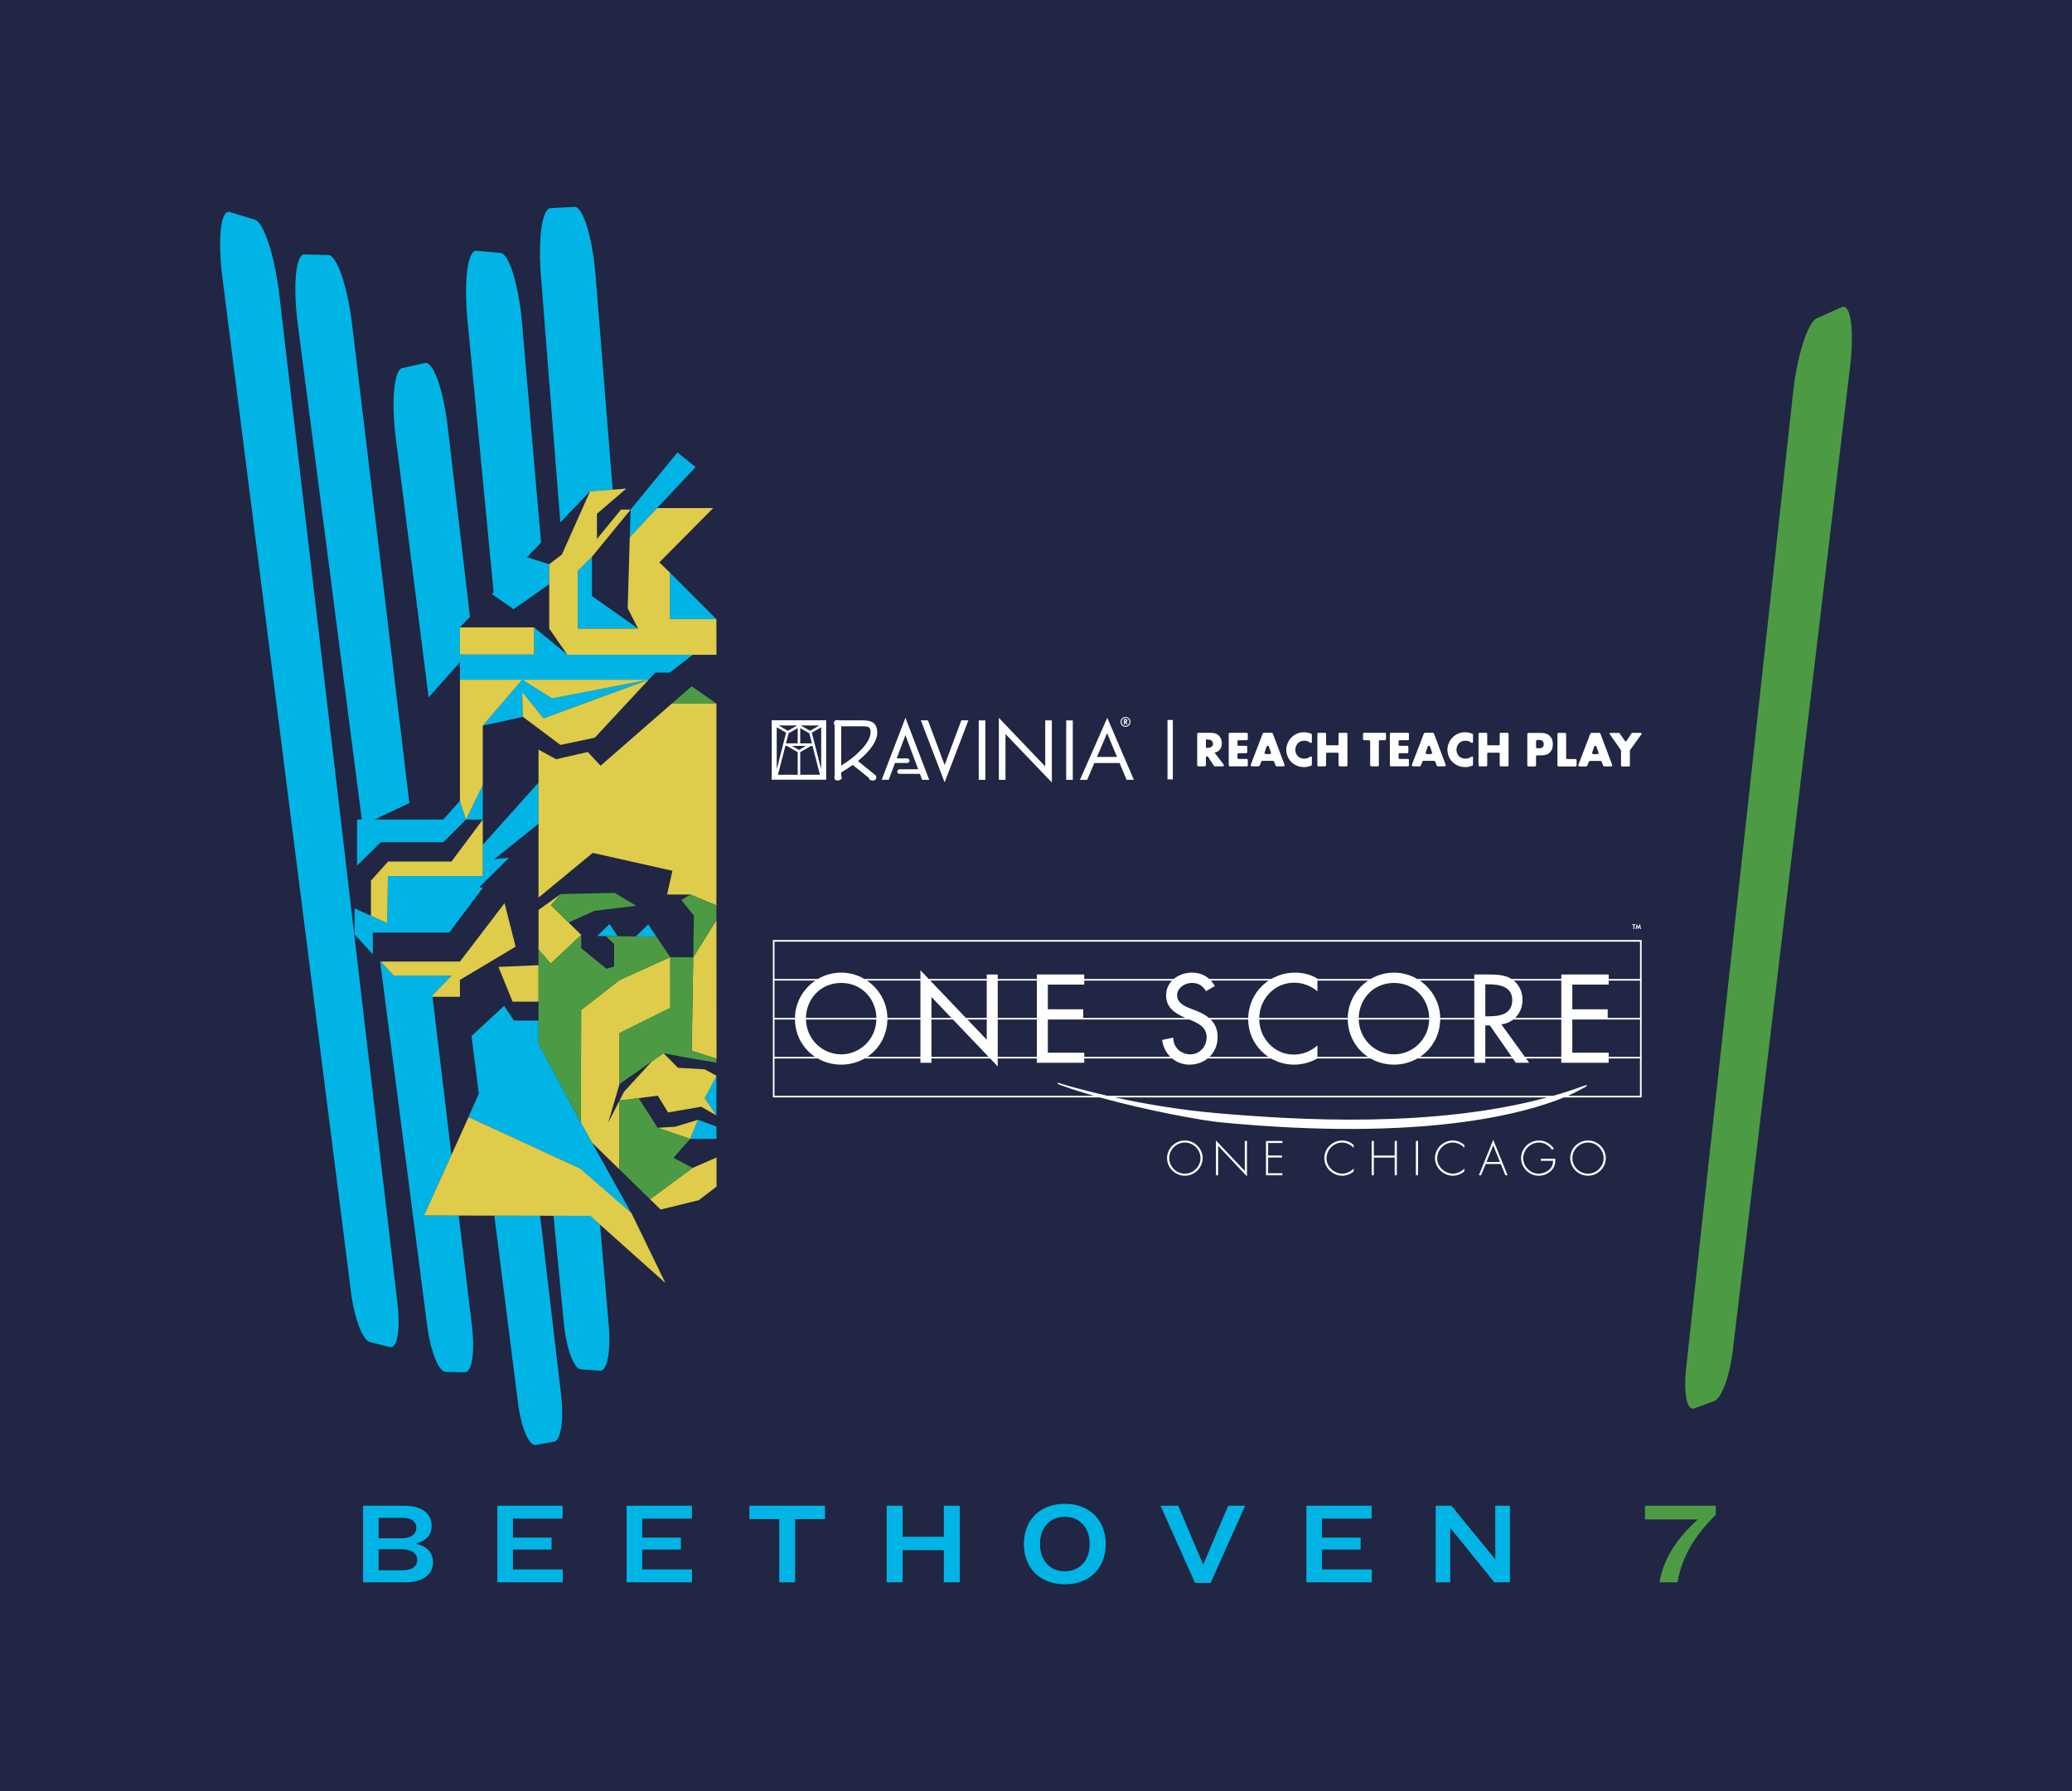 <?xml version="1.0" encoding="UTF-8"?><svg id="a" xmlns="http://www.w3.org/2000/svg" width="273" height="236" viewBox="0 0 273 236"><rect width="273" height="236" fill="#202643"/><path d="M61.576,41.97c-.48-5.001.048-9.025,1.186-8.926l3.182.277c1.137.099,2.412,4.276,2.844,9.269l2.499,28.9-1.853,1.937h0s-4.397,4.596-4.397,4.596l-3.462-36.053ZM79.059,161.354l-1.294-1.156-4.838-.011,1.352,14.081c.322,3.353,1.323,6.096,2.238,6.16l2.561.18c.915.064,1.424-2.571,1.134-5.92l-1.153-13.334ZM47.669,107.983h-.629v6.071l3.141-3.078h8.224l2.993-2.993-.799-2.464-2.194,2.464h-9.079l4.611-2.168-7.545-63.082c-.597-4.992-2.003-9.109-3.134-9.134l-3.164-.071c-1.131-.026-1.518,4.051-.873,9.046l8.448,65.41ZM60.438,160.158l-4.568-.011,3.612-7.981-2.491-20.829h-.19l2.687-2.782h-7.595l-1.71-1.861-.109-.098,6.212,48.1c.433,3.349,1.518,6.05,2.429,6.067l2.549.046c.911.017,1.328-2.657.927-6.005l-1.752-14.647ZM56.475,91.883l4.124-4.623v-4.597s1.324-1.383,1.324-1.383l-2.944-25.135c-.563-4.809-1.9-8.558-2.98-8.317l-3.016.674c-1.076.241-1.451,4.364-.844,9.152l4.336,34.229ZM36.788,38.753c-.59-5.033-2.029-9.454-3.209-9.814l-3.307-1.009c-1.184-.361-1.618,3.5-.976,8.563l16.957,133.813c.429,3.388,1.542,6.298,2.488,6.532l2.644.654c.944.234,1.391-2.284.996-5.655l-15.592-133.085ZM71.164,160.183l-6.039-.014,3.125,24.672c.41,3.236,1.449,5.707,2.324,5.549l2.453-.441c.877-.158,1.284-2.893.904-6.14l-2.767-23.626ZM73.822,68.84l3.923-4.101v-.002s2.981-.227,2.981-.227l-2.246-28.118c-.406-5.077-1.657-9.193-2.789-9.135l-3.166.169c-1.132.061-1.678,4.271-1.222,9.342l2.52,32.071ZM89.256,59.62l-6.165,7.52-.113,3.631,8.681-9.231-2.403-1.92ZM67.664,80.268l4.7-3.295v-2.641l-2.93-.905-4.632,4.842,2.862,1.999ZM88.258,81.576h6.13l-6.13-6.141v6.141ZM76.124,75.226v7.595h7.947l-6.074-4.288v-5.181l-1.874,1.874ZM83.774,123.383l2.717.029-1.09-1.621-1.627,1.592ZM68.822,89.564l8.208.008-2.302-3.331-4.35-3.578v3.578h-9.778v3.315l8.202.008-5.19,6.046,5.282-1.157-.056-3.246,2.772,3.448,13.86-5.098-12.754,2.423-3.894-2.415ZM90.931,150.059h3.464v-1.626l-2.433-.889-1.031,2.515ZM74.728,86.241l2.302,3.33,8.44-.016.877-.938h1.911l3.068-2.376h-16.599ZM51.026,121.626l-4.309-1.935v3.42l2.408,2.628v-2.867h10.061l4.425-5.886-.452-.1.452-.446,3.471-3.427-1.961.202,5.835-4.679v-5.426l-7.344,8.193v4.125h-12.501l-.084,6.198ZM92.838,144.677l1.557,2.295v-5.237l-1.557,2.943ZM63.611,103.438l-2.213,4.545h2.213v-4.545ZM78.684,123.329l2.701.029-1.074-1.621-1.627,1.592ZM76.539,147.914l-5.584-10.404v-3.044h-3.253l-1.273-1.936-4.302,3.971.965,7.618,4.368-9.654-5.753,12.714,14.706,6.777,6.155,5.339.601.521-5.144-9.234-1.487-2.67ZM53.265,198.397c2.469,0,3.605,1.136,3.605,2.621,0,1.348-.818,2.015-2.045,2.348v.046c1.394.303,2.227,1.136,2.227,2.409,0,1.636-1.318,2.666-3.62,2.666h-5.59v-10.089h5.423ZM49.887,202.684h2.984c1.303,0,1.984-.545,1.984-1.409,0-.757-.606-1.288-1.803-1.288h-3.166v2.696ZM49.887,206.895h3.242c1.212,0,1.848-.56,1.848-1.348,0-.879-.727-1.424-2.075-1.424h-3.014v2.772ZM74.131,198.397v1.697h-6.544v2.499h5.089v1.575h-5.089v2.621h6.559v1.696h-8.619v-10.089h8.604ZM91.164,198.397v1.697h-6.544v2.499h5.089v1.575h-5.089v2.621h6.559v1.696h-8.619v-10.089h8.604ZM108.698,198.397v1.757h-3.938v8.331h-2.09v-8.331h-3.938v-1.757h9.967ZM118.931,198.397v4.09h5.423v-4.09h2.105v10.089h-2.105v-4.241h-5.423v4.241h-2.106v-10.089h2.106ZM145.689,203.442c0,3.075-2.03,5.302-5.393,5.302s-5.393-2.227-5.393-5.302,2.045-5.301,5.393-5.301,5.393,2.242,5.393,5.301ZM137.025,203.442c0,2.151,1.318,3.59,3.272,3.59,1.969,0,3.272-1.439,3.272-3.59,0-2.166-1.302-3.59-3.272-3.59-1.954,0-3.272,1.424-3.272,3.59ZM155.241,198.397l3.272,7.726h.03l3.272-7.726h2.242l-4.545,10.164h-2.06l-4.544-10.164h2.332ZM180.727,198.397v1.697h-6.544v2.499h5.089v1.575h-5.089v2.621h6.559v1.696h-8.619v-10.089h8.604ZM191.232,198.397l5.756,7.029h.031l-.015-7.029h1.939v10.089h-2.045l-5.787-7.135h-.03v7.135h-1.924v-10.089h2.075Z" fill="#00b4e5"/><path d="M71.609,94.654l13.86-5.098-7.1,7.642-4.525.955-4.952-3.701-.084-3.281,2.8,3.482ZM74.729,86.241l.022.034h19.651l-.014-4.699h-6.13v-6.141l-1.388-1.335,7.102-7.16h-7.39l-3.6,3.828-.004.004-.276,9.371,1.37,2.679h-7.947v-7.596l1.874-1.872,5.092-6.213h-1.269l-3.17,3.874v-3.322l3.874-3.32-4.779.364-3.722,8.337-1.66,1.259v8.488l2.363,3.42h.002ZM70.377,82.663h-9.778v3.578h9.778v-3.578ZM63.611,103.438v-7.828l5.197-6.054h-8.209s0,15.964,0,15.964l.799,2.464,2.213-4.546ZM85.47,89.556h-16.661s3.93,2.454,3.93,2.454l12.731-2.454ZM94.395,121.232l-3.054,4.899-.201,12.309,3.269,1.062-.014-18.271ZM90.962,117.866l3.432,1.431v-26.605s-5.865,0-5.865,0l-9.401,8.199-1.686-1.81-4.173.955-2.315-1.265v19.497s7.142-5.89,7.142-5.89l10.498,2.355-.699,3.126,3.066.007ZM70.956,119.892v5.219l1.61,1.852,4.019-3.78-3.996-3.912,1.288-1.469-2.92,2.09ZM82.588,159.3l-6.153-5.337-14.7-6.774-5.864,12.959,21.895.051,9.906,8.849-4.482-9.227-.601-.521ZM88.948,148.458l-2.293.143,4.275,1.459,1.032-2.515-3.014.914ZM88.324,132.796l-.016-6.683-6.67,3.012-.005,6.08v.912s6.691-3.322,6.691-3.322ZM85.645,158.007l1.396,1.362,3.514-.859,1.514-.37,2.341-1.794v-3.832l-3.158,1.37-5.606,4.125ZM51.111,115.428h12.5v-7.444s-4.124,5.533-4.124,5.533h-8.351l-2.263,2.515v4.628l2.153.967.084-6.198ZM89.325,140.69l-1.896-1.923-1.553,1.086-3.655,3.993-2.084,4.068,1.491-5.09.005-6.705h0v-.912s.005-6.08.005-6.08l-5.072,3.952-.027,14.836,1.487,2.67,3.593,3.502.007-9.07,5.046-.652,1.351,2.209,4.361-.754,2.01,1.154-1.542-2.285,1.556-2.941-1.556-.855-3.528-.201ZM67.535,131.977h3.42v-4.805l-5.282.227,1.861,4.577ZM56.8,131.338h3.799v-2.228l7.338-4.376-1.459-5.735-5.879,7.696h-10.418l1.71,1.861h7.595l-2.687,2.782Z" fill="#decc4a"/><path d="M81.633,136.118l6.675-3.337v.855l-.879,5.131-5.801,4.056.005-6.705ZM81.619,154.085l4.026,3.923,5.606-4.126-2.515-1.333,2.194-2.489-4.276-1.459-2.518-3.922-2.511.337-.007,9.07ZM81.638,129.126l6.67-3.012-1.817-2.702-2.717-.028-2.136,5.742ZM91.125,90.428l-2.596,2.265h5.866l-3.269-2.265ZM88.308,126.113v7.523l-.879,5.131,2.943.566,4.023.687v-.529l-3.27-1.063.216-12.297-3.033-.017ZM94.395,121.232v-1.934l-3.432-1.422-1.195.707,1.659,2.076-.086,5.472,3.054-4.899ZM76.539,147.914l.044-24.732-4.018,3.781-1.61-1.852v12.399l5.584,10.404ZM76.566,133.077l5.073-3.952,2.136-5.742-3.948-.042,1.088,1.037v2.967l-1.001.301-3.348-2.712v8.143ZM74.911,121.545l3.417-1.536,5.488-.675-2.848-1.687-7.093.155-1.288,1.469,2.323,2.274ZM228.298,178.031l15.455-129.64c.583-4.888.098-8.464-1.089-7.93l-3.312,1.492c-1.18.532-2.572,4.936-3.103,9.78l-14.095,128.579c-.358,3.269.119,5.613,1.065,5.265l2.651-.975c.949-.349,2.035-3.277,2.428-6.571ZM218.647,208.486c.53-3.09,2.151-5.62,5.044-8.286h-6.953v-1.803h9.331v1.181c-2.681,2.681-4.423,5.332-5.044,8.907h-2.379Z" fill="#4c9b44"/><path d="M114.7,96.484c0,.678-.441,1.479-1.312,2.382-.71.74-1.572,1.411-2.555,2.001v-5.174h2.797c.488,0,.704.059.799.109.19.108.284.332.284.683h-.013ZM115.581,96.532c0-.681-.217-1.146-.645-1.381-.282-.163-.749-.243-1.426-.243h-2.947c-.064-.022-.136-.036-.218-.036-.415,0-.477.253-.477.404,0,.123.038.208.097.272v6.674c-.02.068-.035.139-.035.209,0,.12.032.232.109.294.099.079.218.118.355.118.09,0,.193-.03.307-.09.136-.071.206-.16.206-.265,0-.103-.027-.197-.073-.284v-.432c.522-.293,1.03-.623,1.513-.981.111.089,2.064,1.646,2.121,1.692.03.152.137.361.505.361.425,0,.488-.276.488-.441,0-.159-.106-.302-.316-.425.009.006-1.68-1.36-2.103-1.702,1.682-1.39,2.54-2.65,2.54-3.744M128.956,102.748h.873v-7.834h-.873v7.834ZM131.605,102.748h.873v-6.037l6.11,6.39v-8.187h-.873v6.068l-6.11-6.4v8.166ZM140.476,102.748h.872v-7.834h-.872v7.834ZM144.536,99.728l1.334-3.124,1.303,3.124h-2.637ZM145.89,94.577l-3.598,8.17h.951l.941-2.213h3.33l.921,2.213h.962l-3.506-8.17ZM126.661,94.912l-2.199,5.883-2.2-5.883h-.932l3.132,8.176,3.13-8.176h-.931ZM116.163,102.746h.932l.828-2.215h1.641v-.004c.15-.017.268-.143.268-.298s-.118-.281-.268-.298v-.003h-1.415l1.147-3.067,1.684,4.502h-2.486v.003c-.154.014-.275.141-.275.299s.121.285.275.299v.003h2.712l.291.78h.932l-3.132-8.177-3.132,8.177ZM148.222,95.063h.056c.025,0,.044-.003.057-.009.013-.006.023-.012.029-.019.011-.011.018-.023.021-.036.003-.013.005-.025.005-.034,0-.019-.003-.034-.008-.045-.006-.011-.012-.02-.018-.026-.013-.011-.026-.018-.042-.02-.016-.002-.028-.003-.038-.003h-.062v.192ZM148.3,94.749c.025,0,.054.003.088.008.033.005.064.023.093.051.015.015.028.035.039.061.011.026.017.057.017.093,0,.021-.003.044-.009.067-.006.024-.019.046-.039.067-.029.031-.068.05-.119.058l.226.291h-.166l-.207-.266v.266h-.142v-.697h.22ZM148.298,94.575c-.067,0-.131.011-.19.035-.06.023-.115.061-.168.114-.02.02-.039.043-.058.068-.019.026-.035.054-.05.086-.015.032-.027.066-.036.104-.009.038-.014.079-.014.124,0,.081.014.155.044.222.029.067.065.122.109.166.043.043.097.079.161.107.064.028.131.042.202.042.068,0,.133-.013.194-.039.061-.026.115-.062.162-.108.015-.015.032-.034.05-.057.019-.023.036-.05.052-.082.016-.032.03-.068.041-.108.011-.04.017-.086.017-.135,0-.048-.005-.093-.015-.133-.01-.04-.023-.077-.039-.109-.016-.032-.034-.061-.052-.086-.019-.025-.037-.046-.054-.063-.056-.056-.114-.094-.175-.115-.061-.021-.121-.032-.181-.032M148.298,94.46c.032,0,.067.003.104.008.037.005.075.014.114.028.039.014.079.033.119.057.04.024.08.055.118.092.07.07.119.143.147.222.029.078.043.16.043.246,0,.097-.016.182-.048.256-.032.074-.075.139-.127.195-.022.025-.049.049-.08.072-.031.023-.066.044-.105.063-.039.019-.082.034-.13.045-.047.011-.099.017-.156.017-.085,0-.167-.015-.248-.046-.081-.03-.153-.078-.216-.143-.063-.063-.11-.135-.139-.215-.029-.08-.044-.162-.044-.247,0-.102.018-.192.055-.272.037-.08.085-.147.144-.203.062-.06.132-.103.209-.131.077-.028.156-.042.239-.042M101.679,94.902v7.83h7.18v-7.83h-7.18ZM107.953,95.584l-1.223.704-1.226-.704h2.449ZM105.436,95.932l1.2.691.339,1.325h-1.54v-2.016ZM105.035,95.584l-1.226.704-1.223-.704h2.449ZM105.102,95.932v2.016h-1.54l.339-1.325,1.2-.691ZM102.339,95.83l1.236.71-1.236,4.826v-5.536ZM105.102,102.079h-2.596l.972-3.8h.195l1.429.825v2.974ZM104.345,98.28h1.848l-.924.535-.924-.535ZM105.436,102.079v-2.974l1.429-.825h.195l.972,3.8h-2.596ZM108.199,101.366l-1.236-4.826,1.236-.71v5.536ZM210.615,99.154l-.267-.771c-.051-.145-.257-.145-.306.001l-.26.771c-.035.105.043.213.153.213h.528c.111,0,.189-.109.153-.215M210.883,100.257h-1.383c-.066,0-.125.04-.15.1l-.216.528c-.025.061-.084.1-.15.1h-.869c-.113,0-.192-.114-.151-.22l1.572-4.097c.024-.063.084-.104.151-.104h1.029c.067,0,.128.042.151.105l1.542,4.097c.04.106-.038.219-.151.219h-.88c-.068,0-.128-.042-.151-.105l-.193-.518c-.024-.063-.084-.105-.151-.105M203.377,98.247c-.015.078-.055.144-.126.207-.074.063-.155.1-.251.114-.092.019-.174.026-.233.026h-.211c-.096,0-.174-.081-.174-.177v-.75c0-.096.077-.174.174-.174h.214c.078,0,.163.007.255.026.092.019.17.063.236.133.063.063.1.129.114.2.011.07.019.137.019.199,0,.052-.007.118-.019.196M204.518,97.486c-.052-.181-.163-.355-.332-.521-.17-.166-.351-.273-.543-.321-.192-.052-.384-.078-.58-.078h-1.681c-.081,0-.148.066-.148.148v4.123c0,.081.066.148.148.148h.853c.081,0,.148-.066.148-.148v-1.167c0-.081.066-.148.148-.148h.573c.174,0,.355-.022.55-.066.196-.044.377-.151.55-.318.085-.085.151-.174.207-.266.052-.092.092-.185.118-.281.026-.096.044-.188.052-.281.011-.092.015-.185.015-.273,0-.185-.026-.369-.078-.551M206.351,96.727c0-.089-.072-.162-.162-.162h-.822c-.089,0-.162.072-.162.162v4.096c0,.089.072.162.162.162h2.201c.089,0,.162-.072.162-.162v-.65c0-.089-.072-.162-.162-.162h-1.055c-.089,0-.162-.072-.162-.162v-3.122M213.562,98.838c.012.017.019.038.019.06v1.983c0,.058.047.105.105.105h.957c.058,0,.105-.047.105-.105v-1.983c0-.022.007-.043.02-.061l1.512-2.107c.05-.069,0-.165-.085-.165h-1.132c-.035,0-.068.017-.087.046l-.692,1.033c-.041.061-.131.062-.173.002l-.723-1.036c-.02-.028-.051-.045-.086-.045h-1.117c-.084,0-.134.095-.086.164l1.464,2.108M158.885,98.534h.222c.089,0,.188-.013.296-.04.108-.027.197-.073.269-.139.045-.044.08-.1.107-.166.027-.066.04-.135.04-.206,0-.066-.013-.132-.04-.199-.027-.066-.065-.123-.114-.172-.117-.115-.303-.173-.558-.173h-.222v1.094ZM159.528,96.553c.168,0,.349.023.543.07.194.047.373.154.537.321.128.128.223.282.285.46.062.179.093.357.093.534,0,.19-.031.364-.093.524-.062.159-.148.291-.258.398-.088.084-.186.15-.295.199-.108.049-.213.084-.315.106l1.193,1.558c.079.103.005.251-.124.251h-1.024c-.053,0-.102-.027-.131-.071l-.767-1.182c-.085-.13-.287-.071-.287.085v1.012c0,.086-.07.156-.156.156h-.834c-.086,0-.156-.07-.156-.156v-4.108c0-.086.07-.156.156-.156h1.633ZM164.269,97.527c.075,0,.136-.061.136-.136v-.701c0-.075-.061-.136-.136-.136h-2.239c-.075,0-.136.061-.136.136v4.147c0,.075.061.136.136.136h2.239c.075,0,.136-.061.136-.136v-.701c0-.075-.061-.136-.136-.136h-1.092c-.075,0-.136-.061-.136-.136v-.489c0-.075.061-.136.136-.136h1.02c.075,0,.136-.061.136-.136v-.701c0-.075-.061-.136-.136-.136h-1.02c-.075,0-.136-.061-.136-.136v-.463c0-.075.061-.136.136-.136h1.092M167.451,99.141l-.267-.771c-.051-.145-.257-.145-.306.001l-.26.771c-.035.105.043.213.153.213h.528c.111,0,.189-.109.153-.215M167.719,100.244h-1.383c-.066,0-.125.04-.15.1l-.216.528c-.025.061-.084.1-.15.1h-.869c-.113,0-.192-.114-.151-.22l1.572-4.097c.024-.063.084-.104.151-.104h1.029c.067,0,.127.042.151.105l1.542,4.097c.04.106-.038.219-.151.219h-.88c-.068,0-.128-.042-.151-.105l-.193-.518c-.024-.063-.084-.105-.151-.105M174.858,98.203c-.075,0-.136-.061-.136-.136v-1.379c0-.075-.061-.136-.136-.136h-.875c-.075,0-.136.061-.136.136v4.148c0,.075.061.136.136.136h.875c.075,0,.136-.061.136-.136v-1.524c0-.075.061-.136.136-.136h1.372c.075,0,.136.061.136.136v1.524c0,.075.061.136.136.136h.895c.075,0,.136-.061.136-.136v-4.148c0-.075-.061-.136-.136-.136h-.895c-.075,0-.136.061-.136.136v1.379c0,.075-.061.136-.136.136h-1.372M172.846,100.724s.004-.92,0-.946v-.007c0-.041-.022-.066-.037-.081-.059-.041-.137-.011-.188.015-.033.022-.059.041-.059.041-.004.004-.011.007-.015.007-.052.033-.1.059-.148.081-.048.026-.092.044-.137.059-.044.015-.089.026-.129.037-.041.007-.078.015-.114.019-.07.007-.126.011-.17.011s-.085,0-.122-.004c-.118-.011-.233-.041-.34-.081-.059-.026-.114-.052-.166-.081-.004,0-.004-.004-.004-.004-.029-.015-.055-.033-.085-.055-.041-.022-.074-.052-.107-.081-.114-.111-.203-.24-.266-.395-.037-.092-.063-.188-.074-.284-.004-.033-.007-.063-.011-.096-.004-.033-.007-.066-.007-.1v-.019c0-.029,0-.059.007-.085,0-.033.004-.063.011-.092.015-.085.037-.174.07-.262.063-.163.159-.307.296-.436.026-.026.055-.048.081-.066.026-.022.056-.041.085-.056t.004-.004c.059-.037.118-.07.181-.092.063-.022.133-.041.207-.052.078-.011.159-.019.24-.019.041,0,.1,0,.17.007h.015c.074.007.155.026.247.059.037.015.078.033.118.056.048.022.1.052.148.081.026.015.048.033.074.052.052.026.129.052.188.015.015-.015.037-.044.037-.085v-.95c0-.074-.044-.144-.114-.17-.07-.026-.133-.044-.192-.063-.07-.022-.133-.041-.196-.055-.041-.011-.074-.015-.111-.022-.129-.019-.24-.033-.332-.037-.015-.004-.033-.004-.048-.004-.188,0-.366.015-.532.048-.159.033-.307.081-.451.148-.284.129-.528.295-.724.495-.199.203-.362.447-.484.728-.096.214-.151.436-.177.665-.007.063-.011.126-.011.188v.026c0,.07.004.14.011.211.019.229.074.451.162.672.115.284.281.532.499.75.185.181.417.336.702.466.144.066.303.118.473.148.155.033.321.048.495.048h.037c.026,0,.052-.004.081-.004.044,0,.089,0,.133-.004.07-.007.144-.022.222-.037.018-.004.037-.007.055-.015.114-.026.244-.066.388-.118.004,0,.004-.004.007-.004.066-.026.107-.096.107-.166M185.5,97.527c.075,0,.136-.061.136-.136v-.701c0-.075-.061-.136-.136-.136h-2.239c-.075,0-.136.061-.136.136v4.147c0,.075.061.136.136.136h2.239c.075,0,.136-.061.136-.136v-.701c0-.075-.061-.136-.136-.136h-1.092c-.075,0-.136-.061-.136-.136v-.489c0-.075.061-.136.136-.136h1.02c.075,0,.136-.061.136-.136v-.701c0-.075-.061-.136-.136-.136h-1.02c-.075,0-.136-.061-.136-.136v-.463c0-.075.061-.136.136-.136h1.092M188.683,99.141l-.267-.771c-.051-.145-.257-.145-.306.001l-.26.771c-.035.105.043.213.153.213h.528c.111,0,.189-.109.153-.215M188.95,100.244h-1.383c-.066,0-.125.04-.15.1l-.216.528c-.025.061-.084.1-.15.1h-.869c-.113,0-.192-.114-.151-.22l1.572-4.097c.024-.063.084-.104.151-.104h1.029c.067,0,.127.042.151.105l1.542,4.097c.04.106-.038.219-.151.219h-.88c-.068,0-.128-.042-.151-.105l-.193-.518c-.024-.063-.084-.105-.151-.105M196.089,98.203c-.075,0-.136-.061-.136-.136v-1.379c0-.075-.061-.136-.136-.136h-.875c-.075,0-.136.061-.136.136v4.148c0,.075.061.136.136.136h.875c.075,0,.136-.061.136-.136v-1.524c0-.075.061-.136.136-.136h1.372c.075,0,.136.061.136.136v1.524c0,.075.061.136.136.136h.895c.075,0,.136-.061.136-.136v-4.148c0-.075-.061-.136-.136-.136h-.895c-.075,0-.136.061-.136.136v1.379c0,.075-.061.136-.136.136h-1.372M181.674,97.674c0-.081.066-.147.147-.147h.647c.081,0,.147-.066.147-.147v-.68c0-.081-.066-.147-.147-.147h-2.734c-.081,0-.147.066-.147.147v.68c0,.081.066.147.147.147h.647c.081,0,.147.066.147.147v3.152c0,.081.066.147.147.147h.853c.081,0,.147-.066.147-.147v-3.152M194.077,100.724s.004-.92,0-.946v-.007c0-.041-.022-.066-.037-.081-.059-.041-.137-.011-.188.015-.033.022-.059.041-.059.041-.004.004-.011.007-.015.007-.052.033-.1.059-.148.081-.048.026-.092.044-.137.059-.044.015-.089.026-.129.037-.041.007-.078.015-.114.019-.07.007-.126.011-.17.011s-.085,0-.122-.004c-.118-.011-.233-.041-.34-.081-.059-.026-.114-.052-.166-.081-.004,0-.004-.004-.004-.004-.029-.015-.055-.033-.085-.055-.041-.022-.074-.052-.107-.081-.114-.111-.203-.24-.266-.395-.037-.092-.063-.188-.074-.284-.004-.033-.007-.063-.011-.096-.004-.033-.007-.066-.007-.1v-.019c0-.029,0-.059.007-.085,0-.033.004-.063.011-.092.015-.085.037-.174.07-.262.063-.163.159-.307.296-.436.026-.026.055-.048.081-.066.026-.022.056-.041.085-.056t.004-.004c.059-.037.118-.07.181-.092.063-.022.133-.041.207-.052.077-.011.159-.019.24-.019.041,0,.1,0,.17.007h.015c.074.007.155.026.247.059.037.015.078.033.118.056.048.022.1.052.148.081.026.015.048.033.074.052.052.026.129.052.188.015.015-.015.037-.044.037-.085v-.95c0-.074-.044-.144-.114-.17-.07-.026-.133-.044-.192-.063-.07-.022-.133-.041-.196-.055-.041-.011-.074-.015-.111-.022-.129-.019-.24-.033-.332-.037-.015-.004-.033-.004-.048-.004-.189,0-.366.015-.532.048-.159.033-.307.081-.451.148-.284.129-.528.295-.724.495-.199.203-.362.447-.484.728-.096.214-.151.436-.177.665-.007.063-.011.126-.011.188v.026c0,.07.004.14.011.211.019.229.074.451.162.672.115.284.281.532.499.75.185.181.417.336.702.466.144.066.303.118.473.148.155.033.321.048.495.048h.037c.026,0,.052-.004.081-.004.044,0,.089,0,.133-.004.07-.007.144-.022.222-.037.018-.004.037-.007.055-.015.114-.026.244-.066.388-.118.004,0,.004-.004.007-.004.066-.026.107-.096.107-.166M154.528,94.863h-.702v2.586h.702v-2.586ZM154.528,97.45h-.702v2.619h.702v-2.619ZM154.528,100.069h-.702v2.619h.702v-2.619ZM216.191,123.855h-114.361v20.738h43.058c6.491,1.798,13.682,3.07,15.888,3.282,26.887,2.596,40.223-1.203,45.286-3.282h10.236v-20.738h-.107ZM102.044,129.201h5.38c-1.59,1.077-2.653,2.88-2.686,4.917h-2.694v-4.917ZM115.471,134.332c-.062,2.597-2.163,4.589-4.641,4.589s-4.579-1.992-4.641-4.589h9.282ZM106.188,134.118c.048-2.518,1.946-4.608,4.642-4.608s4.594,2.091,4.642,4.608h-9.283ZM116.921,134.332h4.353v4.916h-7.005c1.573-1.051,2.614-2.822,2.652-4.916ZM122.725,134.332h2.836l4.692,4.916h-7.528v-4.916ZM122.725,134.118v-2.757l2.631,2.757h-2.631ZM127.468,134.332h2.539v2.66l-2.539-2.66ZM131.457,134.332h5.153v4.916h-5.153v-4.916ZM138.06,138.705v-4.373h18.644l.271.114c1.003.417,2.006.957,2.006,2.206,0,1.219-.895,2.268-2.144,2.268s-2.268-.926-2.252-2.206l-1.466.309c.117.881.507,1.653,1.082,2.225h-11.341v-.543h-4.798ZM159.523,134.332h4.936c.019,2.067,1.074,3.855,2.66,4.916h-7.756c.663-.642,1.068-1.544,1.068-2.595,0-1.023-.344-1.758-.908-2.321ZM170.475,138.952c-2.557,0-4.513-2.118-4.564-4.62h11.664c.038,2.094,1.079,3.865,2.652,4.916h-6.65v-1.5c-.864.771-1.96,1.204-3.101,1.204ZM188.307,134.332c-.062,2.597-2.163,4.589-4.641,4.589s-4.579-1.992-4.641-4.589h9.282ZM179.024,134.118c.048-2.518,1.946-4.608,4.642-4.608s4.594,2.091,4.642,4.608h-9.283ZM189.757,134.332h4.492v4.916h-7.144c1.573-1.051,2.614-2.822,2.652-4.916ZM195.699,135.11h.602l2.88,4.138h-3.482v-4.138ZM197.813,134.971c.606-.072,1.137-.301,1.569-.639h6.33v4.916h-4.796l-3.103-4.277ZM199.63,134.118c.617-.6.976-1.456.976-2.402,0-.959-.415-1.906-1.154-2.515h6.261v4.917h-6.083ZM195.699,133.906v-4.212h.386c1.435,0,3.163.262,3.163,2.083,0,1.852-1.605,2.129-3.086,2.129h-.463ZM194.249,134.118h-4.492c-.033-2.037-1.096-3.84-2.686-4.917h7.178v4.917ZM177.574,134.118h-11.663c.057-2.527,2.026-4.639,4.595-4.639,1.095,0,2.237.401,3.07,1.142v-1.419h6.684c-1.59,1.077-2.653,2.88-2.686,4.917ZM164.462,134.118h-5.174c-.477-.399-1.074-.705-1.742-.967l-.833-.324c-.725-.278-1.62-.756-1.62-1.666,0-1.018,1.018-1.651,1.944-1.651.88,0,1.435.37,1.867,1.095l1.157-.694c-.149-.265-.322-.501-.516-.71h7.611c-1.59,1.064-2.642,2.846-2.694,4.917ZM156.173,134.107l.025.011h-13.478v-1.137h-4.659v-3.255h4.798v-.524h11.565c-.48.498-.781,1.16-.781,1.959,0,1.62,1.203,2.376,2.53,2.947ZM136.61,134.118h-5.153v-4.917h5.153v4.917ZM130.007,134.118h-2.743l-4.693-4.917h7.436v4.917ZM121.275,134.118h-4.353c-.033-2.037-1.096-3.84-2.686-4.917h7.039v4.917ZM102.044,134.332h2.694c.038,2.094,1.079,3.865,2.652,4.916h-5.346v-4.916ZM160.331,146.669c-5.127-.445-9.836-1.288-13.447-2.076h56.99c-14.964,4.054-32.764,3.01-43.542,2.076ZM216.083,144.379h-9.513c1.29-.56,1.91-.954,1.987-.989.598-.272.866-.593.021-.283-1.282.469-2.595.891-3.933,1.271h-58.724c-3.767-.856-6.114-1.592-6.114-1.592-.539-.213-.814-.079.062.236,1.322.475,2.765.929,4.257,1.356h-42.083v-4.917h5.692c.907.521,1.964.816,3.093.816s2.186-.295,3.093-.816h7.351v.569h1.45v-.569h7.733l1,1.048v-1.048h5.153v.569h6.248v-.569h11.577c.615.511,1.4.816,2.277.816.925,0,1.762-.299,2.406-.816h8.345c.901.519,1.946.816,3.056.816,1.017,0,2.157-.293,3.052-.816h7c.907.521,1.964.816,3.093.816s2.186-.295,3.093-.816h7.49v.569h1.45v-.569h3.631l.396.569h1.759l-.413-.569h4.64v.569h6.248v-.569h4.122v4.917ZM216.083,139.248h-4.122v-.543h-4.798v-4.373h8.921v4.916ZM216.083,134.118h-4.261v-1.137h-4.659v-3.255h4.798v-.524h4.122v4.917ZM216.083,128.987h-4.122v-.588h-6.248v.588h-6.559c-.025-.016-.05-.033-.076-.048-.925-.525-2.036-.54-3.07-.54h-1.759v.588h-7.52c-.904-.529-1.952-.835-3.064-.835s-2.161.306-3.064.835h-7.026v-.048c-.879-.54-1.913-.787-2.931-.787-1.149,0-2.223.303-3.144.835h-8.173c-.604-.542-1.378-.835-2.26-.835-.9,0-1.774.295-2.415.835h-11.794v-.588h-6.248v.588h-5.153v-.588h-1.45v.588h-7.641l-1.092-1.144v1.144h-7.381c-.904-.529-1.952-.835-3.064-.835s-2.16.306-3.064.835h-5.722v-4.917h114.039v4.917ZM166.799,150.331h2.16v.27h-1.872v1.644h1.824v.27h-1.824v2.07h1.872v.27h-2.16v-4.524ZM164.009,150.331h.288v4.674l-3.798-4.038v3.888h-.288v-4.584l3.798,4.008v-3.948ZM156.113,150.27c-1.278,0-2.346,1.05-2.346,2.322s1.074,2.322,2.346,2.322,2.346-1.05,2.346-2.322-1.074-2.322-2.346-2.322ZM156.113,154.644c-1.128,0-2.058-.936-2.058-2.052s.93-2.052,2.058-2.052c1.122,0,2.058.936,2.058,2.052s-.936,2.052-2.058,2.052ZM176.854,150.27c.546,0,1.098.216,1.5.588v.396c-.348-.426-.96-.714-1.518-.714-1.128,0-2.058.972-2.058,2.082,0,.528.228,1.026.606,1.398.378.36.918.624,1.452.624.522,0,1.182-.282,1.518-.69v.396c-.426.354-.948.564-1.506.564-1.26,0-2.358-1.05-2.358-2.316,0-1.284,1.08-2.328,2.364-2.328ZM183.76,150.331h.288v4.524h-.288v-2.334h-2.748v2.334h-.288v-4.524h.288v1.92h2.748v-1.92ZM209.23,150.27c-1.278,0-2.346,1.05-2.346,2.322s1.074,2.322,2.346,2.322,2.346-1.05,2.346-2.322-1.074-2.322-2.346-2.322ZM209.23,154.644c-1.128,0-2.058-.936-2.058-2.052s.93-2.052,2.058-2.052c1.122,0,2.058.936,2.058,2.052s-.936,2.052-2.058,2.052ZM203.014,152.677h1.908c.012.57-.072,1.068-.474,1.506-.432.468-1.08.732-1.716.732-1.254,0-2.322-1.056-2.322-2.304,0-1.296,1.062-2.34,2.358-2.34.822,0,1.488.408,1.962,1.056l-.234.186c-.402-.6-1.014-.972-1.746-.972-1.104,0-2.052.966-2.052,2.052,0,1.116.924,2.052,2.052,2.052.486,0,.96-.198,1.332-.498.39-.33.534-.708.552-1.2h-1.62v-.27ZM194.848,154.855h.294l.606-1.488h1.986l.606,1.488h.294l-1.89-4.674-1.896,4.674ZM195.856,153.097l.888-2.184.882,2.184h-1.77ZM186.55,150.331h.288v4.524h-.288v-4.524ZM191.434,150.27c.546,0,1.098.216,1.5.588v.396c-.348-.426-.96-.714-1.518-.714-1.128,0-2.058.972-2.058,2.082,0,.528.228,1.026.606,1.398.378.36.918.624,1.452.624.522,0,1.182-.282,1.518-.69v.396c-.426.354-.948.564-1.506.564-1.26,0-2.358-1.05-2.358-2.316,0-1.284,1.08-2.328,2.364-2.328ZM215.334,121.884v.529h-.121v-.529h-.142v-.111h.404v.111h-.142ZM215.509,122.413l.138-.697.211.472.215-.472.136.697h-.121l-.059-.347-.171.359-.169-.359-.059.347h-.121Z" fill="#fff"/></svg>